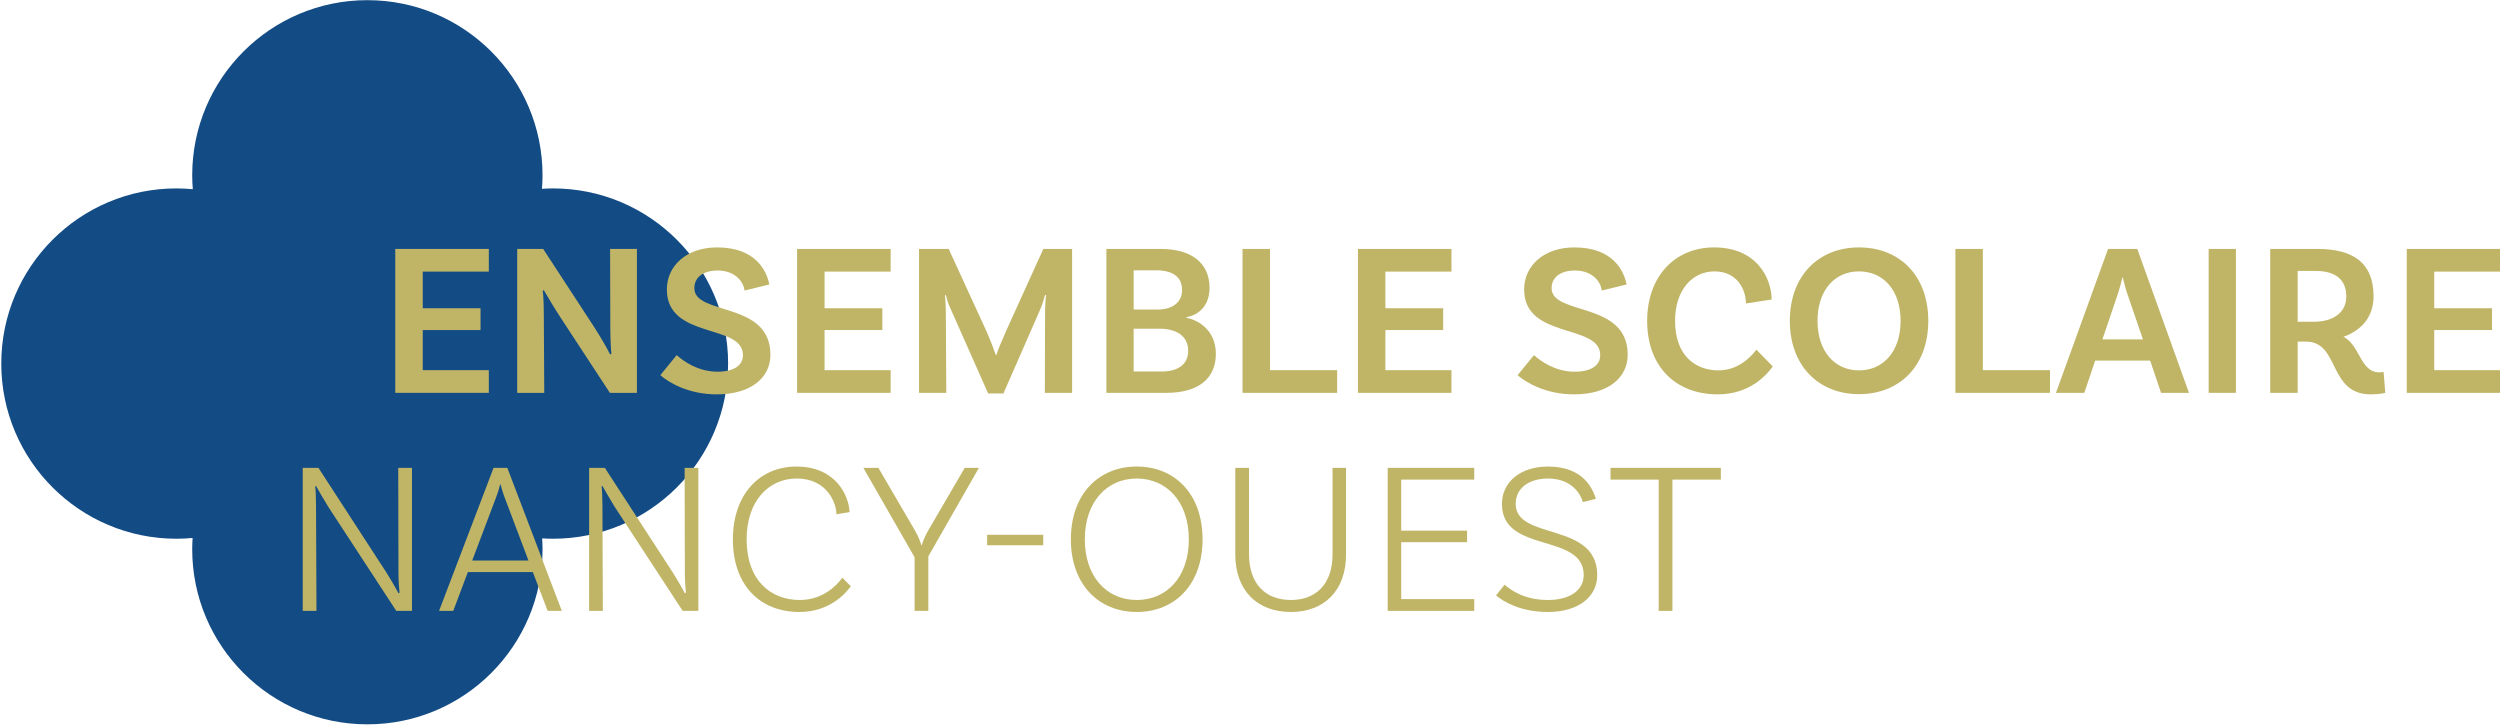 <?xml version="1.0" encoding="UTF-8" standalone="no"?>
<!DOCTYPE svg PUBLIC "-//W3C//DTD SVG 1.1//EN" "http://www.w3.org/Graphics/SVG/1.1/DTD/svg11.dtd">
<svg width="100%" height="100%" viewBox="0 0 251 73" version="1.1" xmlns="http://www.w3.org/2000/svg" xmlns:xlink="http://www.w3.org/1999/xlink" xml:space="preserve" xmlns:serif="http://www.serif.com/" style="fill-rule:evenodd;clip-rule:evenodd;stroke-linejoin:round;stroke-miterlimit:2;">
    <g transform="matrix(1,0,0,1,-983.456,-1806.21)">
        <g transform="matrix(0.608,0,0,0.608,780.635,1779.22)">
            <g transform="matrix(2.1355e-16,-3.087,3.087,2.1355e-16,422.294,73.343)">
                <path d="M0,-18.454C-0.25,-18.454 -0.497,-18.441 -0.742,-18.422C-0.716,-18.71 -0.7,-19.002 -0.7,-19.297C-0.7,-24.472 -4.895,-28.667 -10.07,-28.667C-15.245,-28.667 -19.44,-24.472 -19.44,-19.297C-19.44,-19.005 -19.425,-18.718 -19.399,-18.433C-19.597,-18.445 -19.796,-18.454 -19.998,-18.454C-25.173,-18.454 -29.368,-14.259 -29.368,-9.084C-29.368,-3.909 -25.173,0.286 -19.998,0.286C-19.804,0.286 -19.612,0.278 -19.421,0.266C-19.432,0.457 -19.44,0.649 -19.44,0.843C-19.44,6.018 -15.245,10.213 -10.07,10.213C-4.895,10.213 -0.7,6.018 -0.7,0.843C-0.7,0.646 -0.709,0.45 -0.721,0.255C-0.483,0.273 -0.243,0.286 0,0.286C5.175,0.286 9.37,-3.909 9.37,-9.084C9.37,-14.259 5.175,-18.454 0,-18.454" style="fill:rgb(19,76,133);fill-rule:nonzero;"/>
            </g>
            <g transform="matrix(2.494,0,0,2.494,197.817,-388.917)">
                <g transform="matrix(14.437,0,0,14.437,79.542,199.751)">
                    <path d="M0.503,-0.556L0.503,-0.66L0.074,-0.66L0.074,-0L0.503,-0L0.503,-0.104L0.2,-0.104L0.2,-0.288L0.465,-0.288L0.465,-0.388L0.2,-0.388L0.2,-0.556L0.503,-0.556Z" style="fill:rgb(192,181,102);fill-rule:nonzero;"/>
                </g>
                <g transform="matrix(14.437,0,0,14.437,87.616,199.751)">
                    <path d="M0.623,-0.66L0.5,-0.66L0.501,-0.301C0.501,-0.246 0.504,-0.196 0.506,-0.179L0.5,-0.176C0.491,-0.195 0.464,-0.244 0.428,-0.3L0.193,-0.66L0.074,-0.66L0.074,-0L0.198,-0L0.196,-0.349C0.196,-0.402 0.194,-0.454 0.191,-0.468L0.196,-0.471C0.209,-0.449 0.244,-0.389 0.271,-0.348L0.499,-0L0.623,-0L0.623,-0.66Z" style="fill:rgb(192,181,102);fill-rule:nonzero;"/>
                </g>
                <g transform="matrix(14.437,0,0,14.437,97.813,199.751)">
                    <path d="M0.41,-0.469L0.524,-0.497C0.511,-0.561 0.461,-0.667 0.284,-0.667C0.146,-0.667 0.054,-0.584 0.054,-0.474C0.054,-0.244 0.403,-0.319 0.403,-0.173C0.403,-0.126 0.362,-0.097 0.286,-0.097C0.195,-0.097 0.128,-0.147 0.099,-0.173L0.024,-0.081C0.062,-0.048 0.152,0.007 0.283,0.007C0.442,0.007 0.529,-0.071 0.529,-0.175C0.529,-0.422 0.18,-0.353 0.18,-0.48C0.18,-0.53 0.221,-0.561 0.287,-0.561C0.371,-0.561 0.407,-0.505 0.41,-0.469Z" style="fill:rgb(192,181,102);fill-rule:nonzero;"/>
                </g>
                <g transform="matrix(14.437,0,0,14.437,106.147,199.751)">
                    <path d="M0.503,-0.556L0.503,-0.66L0.074,-0.66L0.074,-0L0.503,-0L0.503,-0.104L0.2,-0.104L0.2,-0.288L0.465,-0.288L0.465,-0.388L0.2,-0.388L0.2,-0.556L0.503,-0.556Z" style="fill:rgb(192,181,102);fill-rule:nonzero;"/>
                </g>
                <g transform="matrix(14.437,0,0,14.437,114.221,199.751)">
                    <path d="M0.776,-0.66L0.644,-0.66L0.473,-0.283C0.456,-0.245 0.433,-0.19 0.429,-0.174L0.426,-0.174C0.421,-0.19 0.4,-0.245 0.383,-0.283L0.21,-0.66L0.074,-0.66L0.074,-0L0.199,-0L0.197,-0.366C0.197,-0.395 0.194,-0.442 0.193,-0.447L0.197,-0.449C0.198,-0.444 0.205,-0.414 0.218,-0.387L0.391,0.003L0.461,0.003L0.63,-0.383C0.638,-0.4 0.65,-0.44 0.652,-0.449L0.657,-0.447C0.655,-0.442 0.652,-0.395 0.652,-0.366L0.651,-0L0.776,-0L0.776,-0.66Z" style="fill:rgb(192,181,102);fill-rule:nonzero;"/>
                </g>
                <g transform="matrix(14.437,0,0,14.437,126.627,199.751)">
                    <path d="M0.441,-0.344L0.441,-0.347C0.479,-0.353 0.547,-0.384 0.547,-0.482C0.547,-0.596 0.463,-0.66 0.323,-0.66L0.074,-0.66L0.074,-0L0.35,-0C0.495,-0 0.576,-0.065 0.576,-0.179C0.576,-0.293 0.486,-0.337 0.441,-0.344ZM0.421,-0.471C0.421,-0.419 0.382,-0.382 0.308,-0.382L0.199,-0.382L0.199,-0.562L0.299,-0.562C0.382,-0.562 0.421,-0.53 0.421,-0.471ZM0.329,-0.098L0.199,-0.098L0.199,-0.294L0.32,-0.294C0.394,-0.294 0.449,-0.261 0.449,-0.193C0.449,-0.128 0.399,-0.098 0.329,-0.098Z" style="fill:rgb(192,181,102);fill-rule:nonzero;"/>
                </g>
                <g transform="matrix(14.437,0,0,14.437,135.639,199.751)">
                    <path d="M0.2,-0.104L0.2,-0.66L0.074,-0.66L0.074,-0L0.508,-0L0.508,-0.104L0.2,-0.104Z" style="fill:rgb(192,181,102);fill-rule:nonzero;"/>
                </g>
                <g transform="matrix(14.437,0,0,14.437,143.281,199.751)">
                    <path d="M0.503,-0.556L0.503,-0.66L0.074,-0.66L0.074,-0L0.503,-0L0.503,-0.104L0.2,-0.104L0.2,-0.288L0.465,-0.288L0.465,-0.388L0.2,-0.388L0.2,-0.556L0.503,-0.556Z" style="fill:rgb(192,181,102);fill-rule:nonzero;"/>
                </g>
                <g transform="matrix(14.437,0,0,14.437,154.574,199.751)">
                    <path d="M0.41,-0.469L0.524,-0.497C0.511,-0.561 0.461,-0.667 0.284,-0.667C0.146,-0.667 0.054,-0.584 0.054,-0.474C0.054,-0.244 0.403,-0.319 0.403,-0.173C0.403,-0.126 0.362,-0.097 0.286,-0.097C0.195,-0.097 0.128,-0.147 0.099,-0.173L0.024,-0.081C0.062,-0.048 0.152,0.007 0.283,0.007C0.442,0.007 0.529,-0.071 0.529,-0.175C0.529,-0.422 0.18,-0.353 0.18,-0.48C0.18,-0.53 0.221,-0.561 0.287,-0.561C0.371,-0.561 0.407,-0.505 0.41,-0.469Z" style="fill:rgb(192,181,102);fill-rule:nonzero;"/>
                </g>
                <g transform="matrix(14.437,0,0,14.437,162.908,199.751)">
                    <path d="M0.348,-0.667C0.169,-0.667 0.041,-0.535 0.041,-0.33C0.041,-0.12 0.172,0.007 0.365,0.007C0.512,0.007 0.59,-0.083 0.617,-0.121L0.542,-0.198C0.512,-0.158 0.453,-0.103 0.368,-0.103C0.265,-0.103 0.169,-0.168 0.169,-0.33C0.169,-0.473 0.249,-0.557 0.35,-0.557C0.455,-0.557 0.494,-0.472 0.494,-0.41L0.612,-0.428C0.611,-0.528 0.542,-0.667 0.348,-0.667Z" style="fill:rgb(192,181,102);fill-rule:nonzero;"/>
                </g>
                <g transform="matrix(14.437,0,0,14.437,172.354,199.751)">
                    <path d="M0.358,-0.667C0.173,-0.667 0.041,-0.537 0.041,-0.33C0.041,-0.124 0.173,0.006 0.358,0.006C0.545,0.006 0.676,-0.124 0.676,-0.33C0.676,-0.537 0.545,-0.667 0.358,-0.667ZM0.358,-0.103C0.248,-0.103 0.168,-0.189 0.168,-0.33C0.168,-0.472 0.248,-0.557 0.358,-0.557C0.469,-0.557 0.549,-0.472 0.549,-0.33C0.549,-0.189 0.469,-0.103 0.358,-0.103Z" style="fill:rgb(192,181,102);fill-rule:nonzero;"/>
                </g>
                <g transform="matrix(14.437,0,0,14.437,182.839,199.751)">
                    <path d="M0.2,-0.104L0.2,-0.66L0.074,-0.66L0.074,-0L0.508,-0L0.508,-0.104L0.2,-0.104Z" style="fill:rgb(192,181,102);fill-rule:nonzero;"/>
                </g>
                <g transform="matrix(14.437,0,0,14.437,190.48,199.751)">
                    <path d="M0.488,-0L0.616,-0L0.379,-0.66L0.245,-0.66L0.006,-0L0.136,-0L0.186,-0.148L0.438,-0.148L0.488,-0ZM0.219,-0.245L0.29,-0.454C0.297,-0.475 0.305,-0.503 0.31,-0.528L0.313,-0.528C0.319,-0.503 0.326,-0.475 0.333,-0.455L0.405,-0.245L0.219,-0.245Z" style="fill:rgb(192,181,102);fill-rule:nonzero;"/>
                </g>
                <g transform="matrix(14.437,0,0,14.437,199.609,199.751)">
                    <rect x="0.074" y="-0.66" width="0.125" height="0.66" style="fill:rgb(192,181,102);fill-rule:nonzero;"/>
                </g>
                <g transform="matrix(14.437,0,0,14.437,203.684,199.751)">
                    <path d="M0.594,-0.096C0.594,-0.096 0.585,-0.094 0.574,-0.094C0.487,-0.094 0.486,-0.219 0.41,-0.257C0.496,-0.288 0.548,-0.351 0.548,-0.443C0.548,-0.594 0.457,-0.66 0.291,-0.66L0.074,-0.66L0.074,-0L0.2,-0L0.2,-0.235L0.238,-0.235C0.394,-0.235 0.339,0.007 0.535,0.007C0.576,0.007 0.602,-0 0.602,-0L0.594,-0.096ZM0.2,-0.326L0.2,-0.559L0.284,-0.559C0.373,-0.559 0.423,-0.519 0.423,-0.442C0.423,-0.367 0.361,-0.326 0.274,-0.326L0.2,-0.326Z" style="fill:rgb(192,181,102);fill-rule:nonzero;"/>
                </g>
                <g transform="matrix(14.437,0,0,14.437,212.726,199.751)">
                    <path d="M0.503,-0.556L0.503,-0.66L0.074,-0.66L0.074,-0L0.503,-0L0.503,-0.104L0.2,-0.104L0.2,-0.288L0.465,-0.288L0.465,-0.388L0.2,-0.388L0.2,-0.556L0.503,-0.556Z" style="fill:rgb(192,181,102);fill-rule:nonzero;"/>
                </g>
                <g transform="matrix(14.437,0,0,14.437,73.126,214.188)">
                    <path d="M0.595,-0.656L0.532,-0.656L0.533,-0.173C0.533,-0.132 0.537,-0.094 0.538,-0.083L0.533,-0.081C0.524,-0.098 0.507,-0.129 0.477,-0.177L0.166,-0.656L0.094,-0.656L0.094,-0L0.157,-0L0.155,-0.482C0.155,-0.523 0.153,-0.563 0.151,-0.571L0.155,-0.573C0.159,-0.565 0.191,-0.51 0.212,-0.476L0.523,-0L0.595,-0L0.595,-0.656Z" style="fill:rgb(192,181,102);fill-rule:nonzero;"/>
                </g>
                <g transform="matrix(14.437,0,0,14.437,83.207,214.188)">
                    <path d="M0.519,-0L0.584,-0L0.334,-0.656L0.271,-0.656L0.021,-0L0.086,-0L0.153,-0.178L0.451,-0.178L0.519,-0ZM0.173,-0.231L0.286,-0.53C0.291,-0.544 0.297,-0.562 0.301,-0.58L0.303,-0.58C0.308,-0.562 0.313,-0.544 0.318,-0.53L0.431,-0.231L0.173,-0.231Z" style="fill:rgb(192,181,102);fill-rule:nonzero;"/>
                </g>
                <g transform="matrix(14.437,0,0,14.437,92.089,214.188)">
                    <path d="M0.595,-0.656L0.532,-0.656L0.533,-0.173C0.533,-0.132 0.537,-0.094 0.538,-0.083L0.533,-0.081C0.524,-0.098 0.507,-0.129 0.477,-0.177L0.166,-0.656L0.094,-0.656L0.094,-0L0.157,-0L0.155,-0.482C0.155,-0.523 0.153,-0.563 0.151,-0.571L0.155,-0.573C0.159,-0.565 0.191,-0.51 0.212,-0.476L0.523,-0L0.595,-0L0.595,-0.656Z" style="fill:rgb(192,181,102);fill-rule:nonzero;"/>
                </g>
                <g transform="matrix(14.437,0,0,14.437,102.17,214.188)">
                    <path d="M0.347,-0.662C0.177,-0.662 0.055,-0.534 0.055,-0.328C0.055,-0.118 0.179,0.005 0.36,0.005C0.501,0.005 0.574,-0.083 0.596,-0.113L0.557,-0.152C0.527,-0.111 0.463,-0.05 0.362,-0.05C0.227,-0.05 0.118,-0.141 0.118,-0.328C0.118,-0.504 0.219,-0.607 0.348,-0.607C0.488,-0.607 0.53,-0.493 0.53,-0.443L0.59,-0.453C0.588,-0.524 0.53,-0.662 0.347,-0.662Z" style="fill:rgb(192,181,102);fill-rule:nonzero;"/>
                </g>
                <g transform="matrix(14.437,0,0,14.437,111.299,214.188)">
                    <path d="M0.551,-0.656L0.486,-0.656L0.318,-0.368C0.302,-0.34 0.292,-0.313 0.289,-0.301L0.287,-0.301C0.284,-0.313 0.274,-0.34 0.258,-0.368L0.09,-0.656L0.021,-0.656L0.256,-0.246L0.256,-0L0.319,-0L0.319,-0.25L0.551,-0.656Z" style="fill:rgb(192,181,102);fill-rule:nonzero;"/>
                </g>
                <g transform="matrix(14.437,0,0,14.437,118.819,214.188)">
                    <rect x="0.068" y="-0.349" width="0.257" height="0.048" style="fill:rgb(192,181,102);fill-rule:nonzero;"/>
                </g>
                <g transform="matrix(14.437,0,0,14.437,124.563,214.188)">
                    <path d="M0.356,-0.662C0.182,-0.662 0.054,-0.536 0.054,-0.328C0.054,-0.121 0.182,0.005 0.356,0.005C0.531,0.005 0.658,-0.121 0.658,-0.328C0.658,-0.536 0.531,-0.662 0.356,-0.662ZM0.356,-0.05C0.219,-0.05 0.118,-0.156 0.118,-0.328C0.118,-0.5 0.219,-0.607 0.356,-0.607C0.494,-0.607 0.595,-0.5 0.595,-0.328C0.595,-0.156 0.494,-0.05 0.356,-0.05Z" style="fill:rgb(192,181,102);fill-rule:nonzero;"/>
                </g>
                <g transform="matrix(14.437,0,0,14.437,134.987,214.188)">
                    <path d="M0.532,-0.656L0.532,-0.259C0.532,-0.124 0.457,-0.05 0.341,-0.05C0.224,-0.05 0.149,-0.124 0.149,-0.261L0.149,-0.656L0.086,-0.656L0.086,-0.259C0.086,-0.094 0.186,0.005 0.341,0.005C0.495,0.005 0.594,-0.094 0.594,-0.259L0.594,-0.656L0.532,-0.656Z" style="fill:rgb(192,181,102);fill-rule:nonzero;"/>
                </g>
                <g transform="matrix(14.437,0,0,14.437,144.963,214.188)">
                    <path d="M0.491,-0.602L0.491,-0.656L0.094,-0.656L0.094,-0L0.491,-0L0.491,-0.054L0.156,-0.054L0.156,-0.315L0.458,-0.315L0.458,-0.368L0.156,-0.368L0.156,-0.602L0.491,-0.602Z" style="fill:rgb(192,181,102);fill-rule:nonzero;"/>
                </g>
                <g transform="matrix(14.437,0,0,14.437,152.961,214.188)">
                    <path d="M0.435,-0.499L0.495,-0.514C0.479,-0.563 0.436,-0.662 0.275,-0.662C0.151,-0.662 0.064,-0.593 0.064,-0.49C0.064,-0.261 0.439,-0.36 0.439,-0.164C0.439,-0.096 0.377,-0.05 0.275,-0.05C0.167,-0.05 0.107,-0.094 0.076,-0.12L0.037,-0.071C0.075,-0.039 0.153,0.005 0.275,0.005C0.413,0.005 0.501,-0.063 0.501,-0.164C0.501,-0.411 0.127,-0.321 0.127,-0.491C0.127,-0.562 0.187,-0.607 0.275,-0.607C0.386,-0.607 0.426,-0.533 0.435,-0.499Z" style="fill:rgb(192,181,102);fill-rule:nonzero;"/>
                </g>
                <g transform="matrix(14.437,0,0,14.437,160.886,214.188)">
                    <path d="M0.234,-0L0.297,-0L0.297,-0.602L0.519,-0.602L0.519,-0.656L0.013,-0.656L0.013,-0.602L0.234,-0.602L0.234,-0Z" style="fill:rgb(192,181,102);fill-rule:nonzero;"/>
                </g>
            </g>
        </g>
    </g>
</svg>

